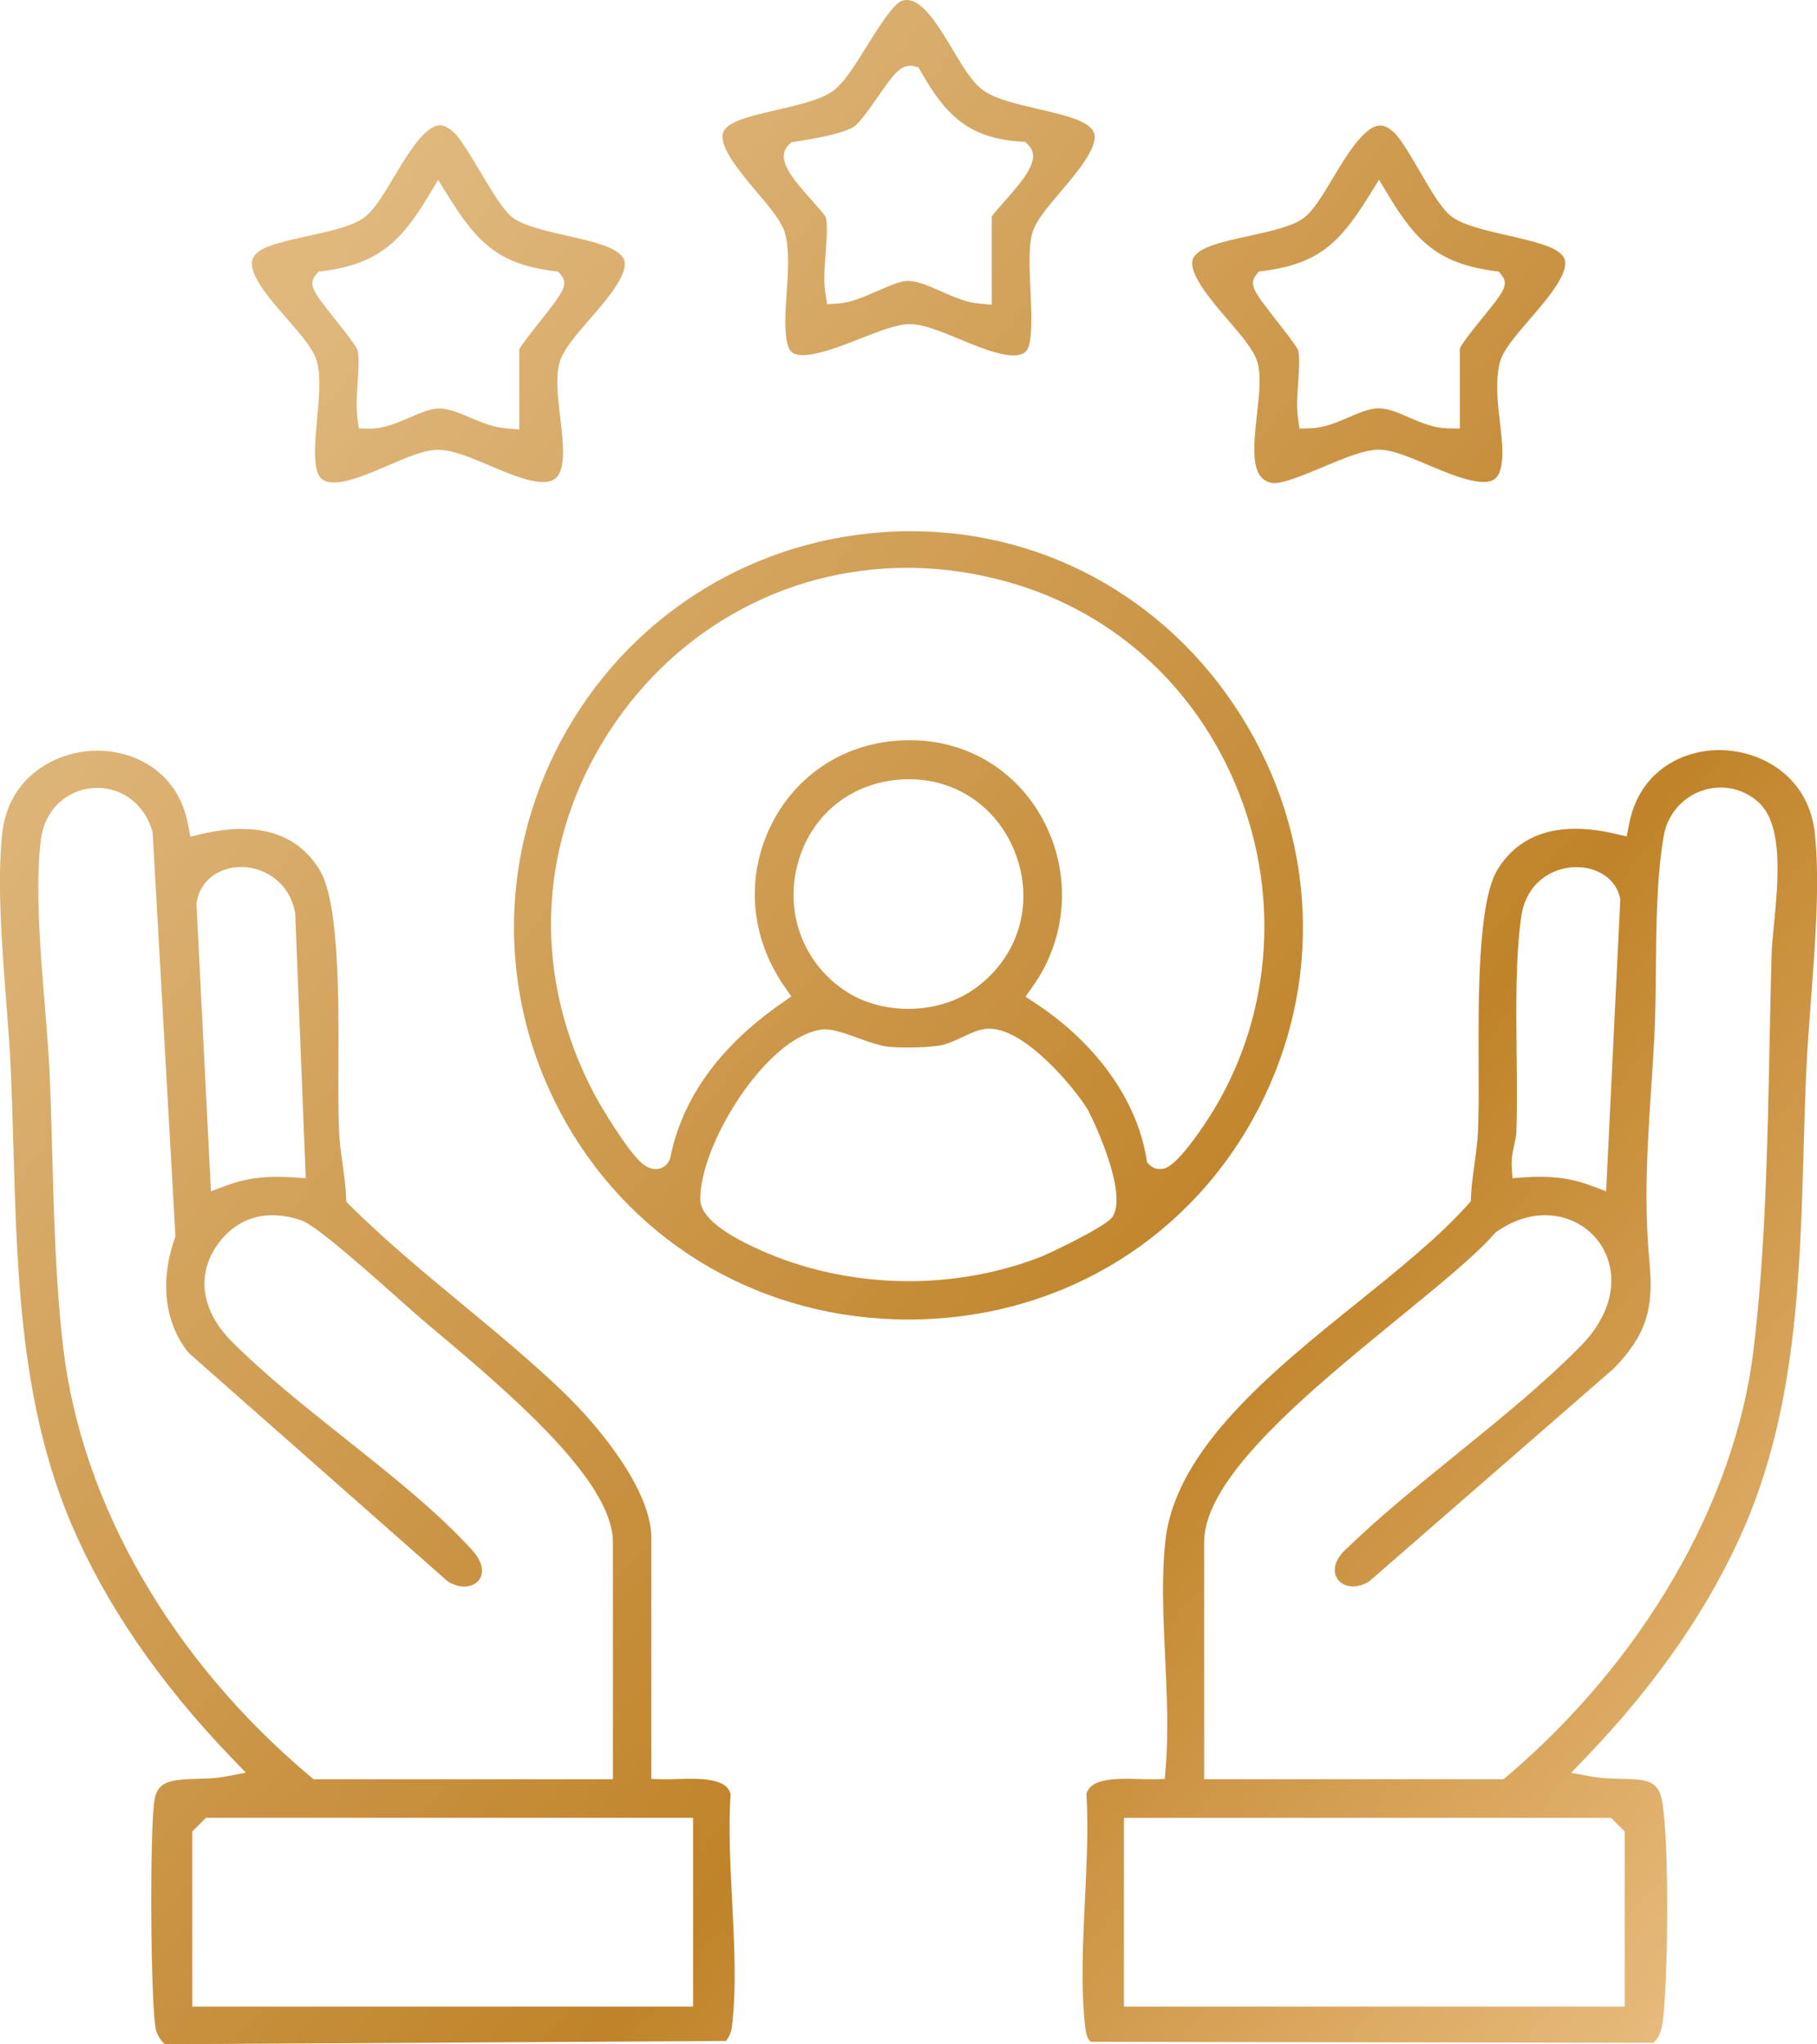 <?xml version="1.0" encoding="UTF-8"?> <svg xmlns="http://www.w3.org/2000/svg" xmlns:xlink="http://www.w3.org/1999/xlink" id="Layer_2" data-name="Layer 2" viewBox="0 0 305.11 343.23"><defs><style> .cls-1 { fill: url(#Dull_Brass-2); } .cls-2 { fill: url(#Dull_Brass-4); } .cls-3 { fill: url(#Dull_Brass-3); } .cls-4 { fill: url(#Dull_Brass-6); } .cls-5 { fill: url(#Dull_Brass-5); } .cls-6 { fill: url(#Dull_Brass); } </style><linearGradient id="Dull_Brass" data-name="Dull Brass" x1="-31.33" y1="9.33" x2="375.43" y2="347.93" gradientUnits="userSpaceOnUse"><stop offset="0" stop-color="#ebc17d"></stop><stop offset=".19" stop-color="#dfb77c"></stop><stop offset=".6" stop-color="#c08329"></stop><stop offset=".87" stop-color="#eabe81"></stop><stop offset="1" stop-color="#eedcc3"></stop></linearGradient><linearGradient id="Dull_Brass-2" data-name="Dull Brass" x1="-122.17" y1="108.54" x2="288.42" y2="450.33" xlink:href="#Dull_Brass"></linearGradient><linearGradient id="Dull_Brass-3" data-name="Dull Brass" x1="-30.38" y1="3.28" x2="375.25" y2="340.94" xlink:href="#Dull_Brass"></linearGradient><linearGradient id="Dull_Brass-4" data-name="Dull Brass" x1="-14.23" y1="-16.12" x2="378.63" y2="310.91" xlink:href="#Dull_Brass"></linearGradient><linearGradient id="Dull_Brass-5" data-name="Dull Brass" x1="56.06" y1="-89.19" x2="448.91" y2="237.83" xlink:href="#Dull_Brass"></linearGradient><linearGradient id="Dull_Brass-6" data-name="Dull Brass" x1="30.72" y1="-65.69" x2="423.55" y2="261.31" xlink:href="#Dull_Brass"></linearGradient></defs><g id="Layer_1-2" data-name="Layer 1"><g><path class="cls-6" d="M183.22,342.84c-.59-.42-.82-1.07-.99-2.53-.76-6.45-.4-13.97-.05-21.24.29-6.01.59-12.22.26-17.87.39-1.35,1.6-2.54,6.62-2.54.74,0,1.48.02,2.18.04.68.02,1.32.04,1.92.04.22,0,.43,0,.63,0l1.79-.05.15-1.78c.51-5.92.21-12.41-.08-18.68-.32-6.75-.64-13.74.08-19.81,1.81-15.24,17.98-28.26,32.25-39.75,7.05-5.68,13.71-11.04,18.52-16.44l.48-.54.03-.72c.06-1.77.33-3.66.58-5.49.24-1.73.49-3.52.58-5.29.15-2.84.14-6.66.12-11.09-.05-11.69-.11-27.7,3.16-33.07,2.78-4.56,7.19-6.88,13.09-6.88,2.04,0,4.26.28,6.59.82l2.03.47.39-2.04c1.76-9.2,9.26-12.46,15.14-12.46,7.06,0,15.11,4.43,16.08,14.16.82,8.19.05,18.21-.68,27.9-.33,4.33-.64,8.42-.8,12.24-.18,4.19-.3,8.45-.42,12.57-.61,21.25-1.25,43.23-9.78,63.2-5.7,13.34-14.67,26.44-26.68,38.95l-2.59,2.7,3.68.66c1.62.29,3.22.32,4.76.35,4.48.09,6.33.28,6.91,4.14,1.11,7.38.93,27.4.19,35.29-.23,2.43-.56,3.86-1.72,4.88l-94.4-.16ZM188.73,336.91h84.09v-29.4l-2.29-2.29h-81.8v31.7ZM259.49,204.03c-2.75,0-5.57.95-8.14,2.75l-.21.14-.17.19c-2.98,3.47-9.22,8.57-15.83,13.97-15.44,12.62-32.94,26.92-32.94,37.85v39.8h50.27l.56-.47c22.82-19.35,38.29-46.02,41.39-71.37,2.02-16.54,2.38-34.52,2.73-51.9.1-5.03.2-9.99.34-14.84.03-1.19.19-2.81.37-4.68.73-7.53,1.64-16.89-2.53-20.73-1.76-1.62-4.02-2.51-6.37-2.51-4.75,0-8.78,3.42-9.59,8.14-1.17,6.8-1.25,14.8-1.32,22.54-.04,4.01-.07,7.8-.26,11.33-.16,3.02-.35,5.93-.54,8.77-.63,9.63-1.23,18.72-.26,29.01.75,7.97-.71,12.3-6.04,17.78l-41.04,35.72c-.92.56-1.86.85-2.73.85-1.28,0-2.36-.64-2.82-1.66-.53-1.19-.13-2.66,1.09-4.04,5.81-5.71,12.61-11.21,19.18-16.54,7.19-5.83,14.62-11.85,20.88-18.21,4.65-4.73,6.22-10.42,4.21-15.22-1.7-4.05-5.72-6.67-10.25-6.67ZM258.61,197.59c3.18,0,5.81.45,8.53,1.47l2.56.96,2.38-48.99-.05-.24c-.59-3.06-3.6-5.2-7.32-5.2-4.03,0-8.45,2.58-9.27,8.35-.95,6.71-.86,15.16-.77,23.32.05,4.59.1,8.92-.04,12.78-.02.66-.18,1.37-.35,2.11-.24,1.09-.52,2.32-.43,3.67l.13,1.99,1.99-.13c.95-.06,1.8-.09,2.62-.09Z"></path><path class="cls-1" d="M27.72,343.23c-.48-.31-1.21-1.32-1.5-2.29-.93-3.08-1.14-33.92-.26-38.82.54-2.99,2.53-3.34,7.28-3.46,1.48-.04,3-.08,4.41-.34l3.63-.69-2.56-2.66c-12-12.5-20.98-25.61-26.68-38.95-8.54-19.99-9.17-41.93-9.78-63.14-.12-4.14-.24-8.42-.42-12.63-.16-3.85-.48-7.95-.81-12.29-.74-9.64-1.51-19.6-.68-27.84.97-9.67,8.99-14.08,16.02-14.08,5.92,0,13.46,3.24,15.2,12.38l.39,2.05,2.03-.47c2.33-.54,4.55-.82,6.59-.82,5.91,0,10.31,2.31,13.09,6.88,3.27,5.37,3.21,21.38,3.16,33.07-.02,4.42-.03,8.25.12,11.08.09,1.76.34,3.55.58,5.28.26,1.83.52,3.71.58,5.49l.03.79.56.56c5.99,5.95,12.6,11.41,18.98,16.7,5.57,4.61,11.33,9.38,16.6,14.4,6.96,6.64,15.09,17.11,15.09,24.76v40.5l1.95.05c.2,0,.41,0,.63,0,.6,0,1.24-.02,1.92-.04.7-.02,1.44-.04,2.18-.04,5.02,0,6.23,1.19,6.62,2.53-.36,5.66-.04,11.94.27,18.02.37,7.26.75,14.76-.04,21.09-.11.88-.43,1.65-.99,2.38l-94.2.55ZM32.29,307.51v29.4h84.09v-31.7H34.58l-2.29,2.29ZM16.3,132.28c-4.05,0-8.73,2.78-9.46,8.89-.93,7.8-.08,18.32.68,27.6.34,4.2.67,8.17.82,11.67.19,4.35.31,8.89.43,13.28.3,10.81.6,21.98,1.84,32.51,3.08,26.23,18.2,52.49,41.49,72.04l.56.47h50.26v-39.8c0-9.67-15.08-23.14-29.21-35-1.1-.93-2.09-1.75-2.91-2.46-.72-.61-1.88-1.65-3.3-2.91-9.4-8.36-14.9-13.02-17.05-13.73-1.62-.53-3.2-.8-4.69-.8-3.82,0-7.06,1.77-9.36,5.11-3.45,5.02-2.53,11.01,2.46,16.03,5.61,5.64,12.48,11.1,19.14,16.39,7.59,6.03,15.44,12.27,21.27,18.68,1.48,1.62,2,3.28,1.44,4.56-.43.98-1.48,1.58-2.74,1.58-.89,0-1.84-.3-2.77-.86l-43.51-38.37c-4.02-4.96-4.89-11.94-2.36-19.19l.13-.37-3.83-67.85-.06-.22c-1.28-4.41-4.92-7.25-9.26-7.25ZM40.5,145.57c-3.93,0-7.01,2.48-7.49,6.03l-.02.18,2.43,48.23,2.56-.95c2.72-1.01,5.35-1.47,8.53-1.47.82,0,1.67.03,2.62.09l2.21.14-1.77-44.47-.03-.14c-.96-5.25-5.36-7.65-9.05-7.65Z"></path><path class="cls-3" d="M152.53,221.55c-24.21,0-45.71-12.37-57.5-33.09-11.33-19.9-11.64-43.84-.85-64.04,10.84-20.3,30.98-33.4,53.88-35.05,1.64-.12,3.3-.18,4.93-.18,23.33,0,44.45,12.26,56.5,32.79,12.1,20.61,12.41,45.29.84,66.01-11.74,21.02-33.35,33.56-57.8,33.56ZM138.55,172.82c-.26,0-.5.02-.72.06-6.21,1.04-11.71,8.44-13.79,11.57-3.99,6.03-6.47,12.5-6.45,16.9,0,2.85,3.79,5.89,11.23,9.04,7.3,3.09,15.53,4.72,23.8,4.72,7.83,0,15.65-1.48,22.6-4.27.1-.04,10.49-4.78,11.63-6.59,2.59-4.12-3.49-16.74-4.26-18.04-1.7-2.86-10.13-13.49-16.48-13.49-.19,0-.38,0-.57.03-1.28.13-2.57.74-3.93,1.38-1.3.61-2.65,1.24-3.9,1.43-1.41.21-3.35.32-5.3.32-1.12,0-2.18-.04-3.05-.11-1.5-.13-3.56-.87-5.37-1.52-2.11-.76-3.93-1.41-5.41-1.41ZM152.33,95.34c-20.96,0-40.06,10.92-51.11,29.22-11.06,18.32-11.59,39.85-1.46,59.08.95,1.81,5.57,9.62,8.09,11.72.51.42,1.32.93,2.27.93,1.23,0,2.23-.85,2.48-2.12,2.03-9.87,8.3-18.53,18.64-25.72l1.64-1.14-1.14-1.64c-5.88-8.46-6.61-18.82-1.97-27.69,4.49-8.58,13.07-13.7,22.95-13.7.31,0,.62,0,.93.01,9.48.3,17.66,5.58,21.9,14.14,4.36,8.81,3.54,19.24-2.15,27.22l-1.2,1.69,1.73,1.14c10.19,6.74,16.96,16.22,18.58,26.03l.11.68.5.47c.43.4,1,.62,1.6.62h.02c.91,0,2.44-.05,7.39-7.31,10.71-15.73,13.14-36.03,6.49-54.3-6.66-18.31-20.96-31.76-39.24-36.92-5.66-1.6-11.41-2.41-17.06-2.41ZM152.69,130.83c-.93,0-1.88.06-2.83.19-8.16,1.1-14.34,6.81-16.13,14.92-1.79,8.09,1.55,16.19,8.5,20.62,2.86,1.82,6.51,2.83,10.27,2.83,4.01,0,7.87-1.12,10.85-3.17,7.17-4.9,10.15-13.4,7.6-21.64-2.58-8.35-9.76-13.75-18.27-13.75Z"></path><path class="cls-2" d="M56.04,81c-1.29,0-1.85-.41-2.16-.72-1.42-1.42-.98-6.21-.62-10.05.32-3.43.62-6.67.05-9.19-.51-2.24-2.64-4.68-5.11-7.51-2.73-3.12-6.12-7.01-5.9-9.5.04-.41.19-1.05,1.08-1.76,1.41-1.12,5.12-1.94,8.4-2.66,3.57-.78,6.94-1.52,9.01-2.84,1.86-1.19,3.48-3.9,5.35-7.03,2.19-3.67,5.19-8.7,7.74-8.7.73,0,1.56.44,2.45,1.3,1.04,1.01,2.75,3.88,4.26,6.41,2.57,4.31,4.25,7.01,5.82,8.02,1.92,1.23,5.23,1.99,8.73,2.79,2.86.65,5.82,1.33,7.55,2.19,1.94.96,2.12,1.87,2.18,2.17.48,2.39-3.17,6.59-5.83,9.65-2.44,2.81-4.54,5.23-5.12,7.45-.63,2.45-.26,5.6.14,8.95.48,3.98,1.01,8.49-.6,10.17-.33.34-.92.79-2.28.79-2.46,0-5.95-1.48-9.02-2.79-3.17-1.34-6.16-2.61-8.56-2.61s-5.15,1.22-8.42,2.62c-3.12,1.34-6.65,2.86-9.13,2.86ZM73.59,68.57c1.71,0,3.48.75,5.35,1.54,1.92.81,3.9,1.65,6.09,1.82l2.16.17v-13.45c.45-.83,2.22-3.07,3.42-4.59,3.84-4.88,4.88-6.19,3.66-7.78l-.51-.66-.82-.11c-9.2-1.2-12.74-4.68-17.65-12.54l-1.72-2.76-1.68,2.79c-4.53,7.5-8.32,11.29-17.63,12.52l-.82.11-.5.66c-1.22,1.59-.17,2.92,3.32,7.3,1.32,1.66,3.53,4.44,3.8,5.23.27,1.36.13,3.43,0,5.43-.14,2.04-.28,4.14-.03,5.98l.23,1.7,1.87.03c2.35,0,4.57-.96,6.71-1.88,1.76-.76,3.42-1.48,4.78-1.48Z"></path><path class="cls-5" d="M213.92,81.13c-.17,0-.28-.02-.34-.03-3.47-.71-3.24-5.07-2.5-11.64.36-3.19.7-6.21.12-8.47-.54-2.08-2.59-4.46-4.96-7.22-2.72-3.17-6.45-7.5-6.01-9.97.05-.26.19-1.07,1.73-1.91,1.71-.94,4.86-1.64,7.92-2.31,3.63-.8,7.06-1.57,8.91-2.89,1.68-1.2,3.21-3.75,4.97-6.69,2.26-3.77,5.35-8.93,8-8.93.7,0,1.47.39,2.3,1.15,1.15,1.06,2.85,3.98,4.35,6.56,2,3.44,3.72,6.4,5.38,7.61,1.97,1.44,5.57,2.26,9.38,3.14,3.06.7,6.22,1.43,7.92,2.37,1.52.84,1.67,1.64,1.71,1.9.44,2.44-3.27,6.74-5.98,9.87-2.43,2.81-4.52,5.23-5.01,7.36-.72,3.17-.33,6.59.06,9.89.33,2.84.64,5.52.17,7.56-.41,1.78-1.2,2.44-2.93,2.44h0c-2.53,0-6.18-1.53-9.39-2.89-3.22-1.36-6.01-2.53-8.19-2.53-2.41,0-5.79,1.41-9.36,2.91-3.03,1.27-6.47,2.71-8.25,2.71ZM231.53,68.56c1.55,0,3.25.73,5.04,1.51,2.05.89,4.17,1.81,6.52,1.85l2.04.04v-13.45c.39-.93,2.57-3.62,3.89-5.25,3.37-4.16,4.39-5.42,3.18-7l-.5-.66-.82-.11c-9.31-1.23-13.1-5.02-17.63-12.52l-1.68-2.79-1.72,2.76c-4.91,7.87-8.45,11.35-17.65,12.54l-.82.11-.51.66c-1.2,1.57-.2,2.86,3.55,7.65,1.3,1.66,3.25,4.16,3.58,4.91.27,1.35.13,3.39-.01,5.37-.15,2.06-.3,4.2-.03,6.02l.25,1.75,1.76-.04c2.34-.05,4.47-.97,6.52-1.85,1.8-.78,3.49-1.51,5.04-1.51Z"></path><path class="cls-4" d="M170.15,59.67c-2.44,0-5.95-1.45-9.05-2.74-3.02-1.25-5.87-2.43-8.12-2.51h-.2c-2.12,0-4.95,1.11-8.22,2.39-3.35,1.32-7.15,2.81-9.74,2.81-1.66,0-2.18-.57-2.48-1.49-.71-2.2-.47-5.67-.24-9.02.24-3.44.48-7-.24-9.81-.52-2.02-2.48-4.34-4.74-7.02-2.65-3.13-6.27-7.42-5.75-9.81.06-.28.25-1.14,2.1-2.01,1.63-.76,4.34-1.39,6.97-2,3.73-.87,7.26-1.68,9.33-3.12,1.88-1.3,3.69-4.22,5.8-7.61,1.77-2.85,4.45-7.16,5.88-7.6.29-.09.57-.13.84-.13,2.71,0,5.45,4.59,7.65,8.28,1.86,3.12,3.47,5.82,5.49,7.11,2.06,1.32,5.36,2.09,8.87,2.9,2.75.64,5.59,1.3,7.35,2.16,1.87.92,2.06,1.8,2.12,2.09.5,2.39-3.07,6.59-5.68,9.66-2.29,2.69-4.27,5.02-4.8,7.1-.58,2.28-.42,5.69-.26,9.3.17,3.59.42,9.02-.65,10.27-.29.34-.84.8-2.2.8h0ZM152.48,47.17c1.59,0,3.6.89,5.55,1.75,2.06.91,4.18,1.85,6.32,2.04l2.18.2v-14.83c.37-.5,1.23-1.48,1.89-2.23,3.49-3.96,6.51-7.38,4.29-9.71l-.54-.57-.78-.05c-8.77-.54-12.65-4.54-16.74-11.72l-.42-.74-1.07-.27h-.33c-1.79-.01-3.07,1.83-5.39,5.17-1.27,1.83-3.19,4.58-4.16,5.14-2.14,1.21-6.77,1.96-9.54,2.41l-.88.14-.46.48c-2.23,2.32.66,5.58,4.01,9.36.84.95,1.98,2.24,2.26,2.72.32,1.4.14,3.74-.03,6.01-.18,2.39-.36,4.85-.03,6.82l.29,1.79,1.81-.12c2.14-.14,4.45-1.15,6.69-2.13,1.81-.79,3.68-1.61,4.89-1.67h.19Z"></path></g></g></svg> 